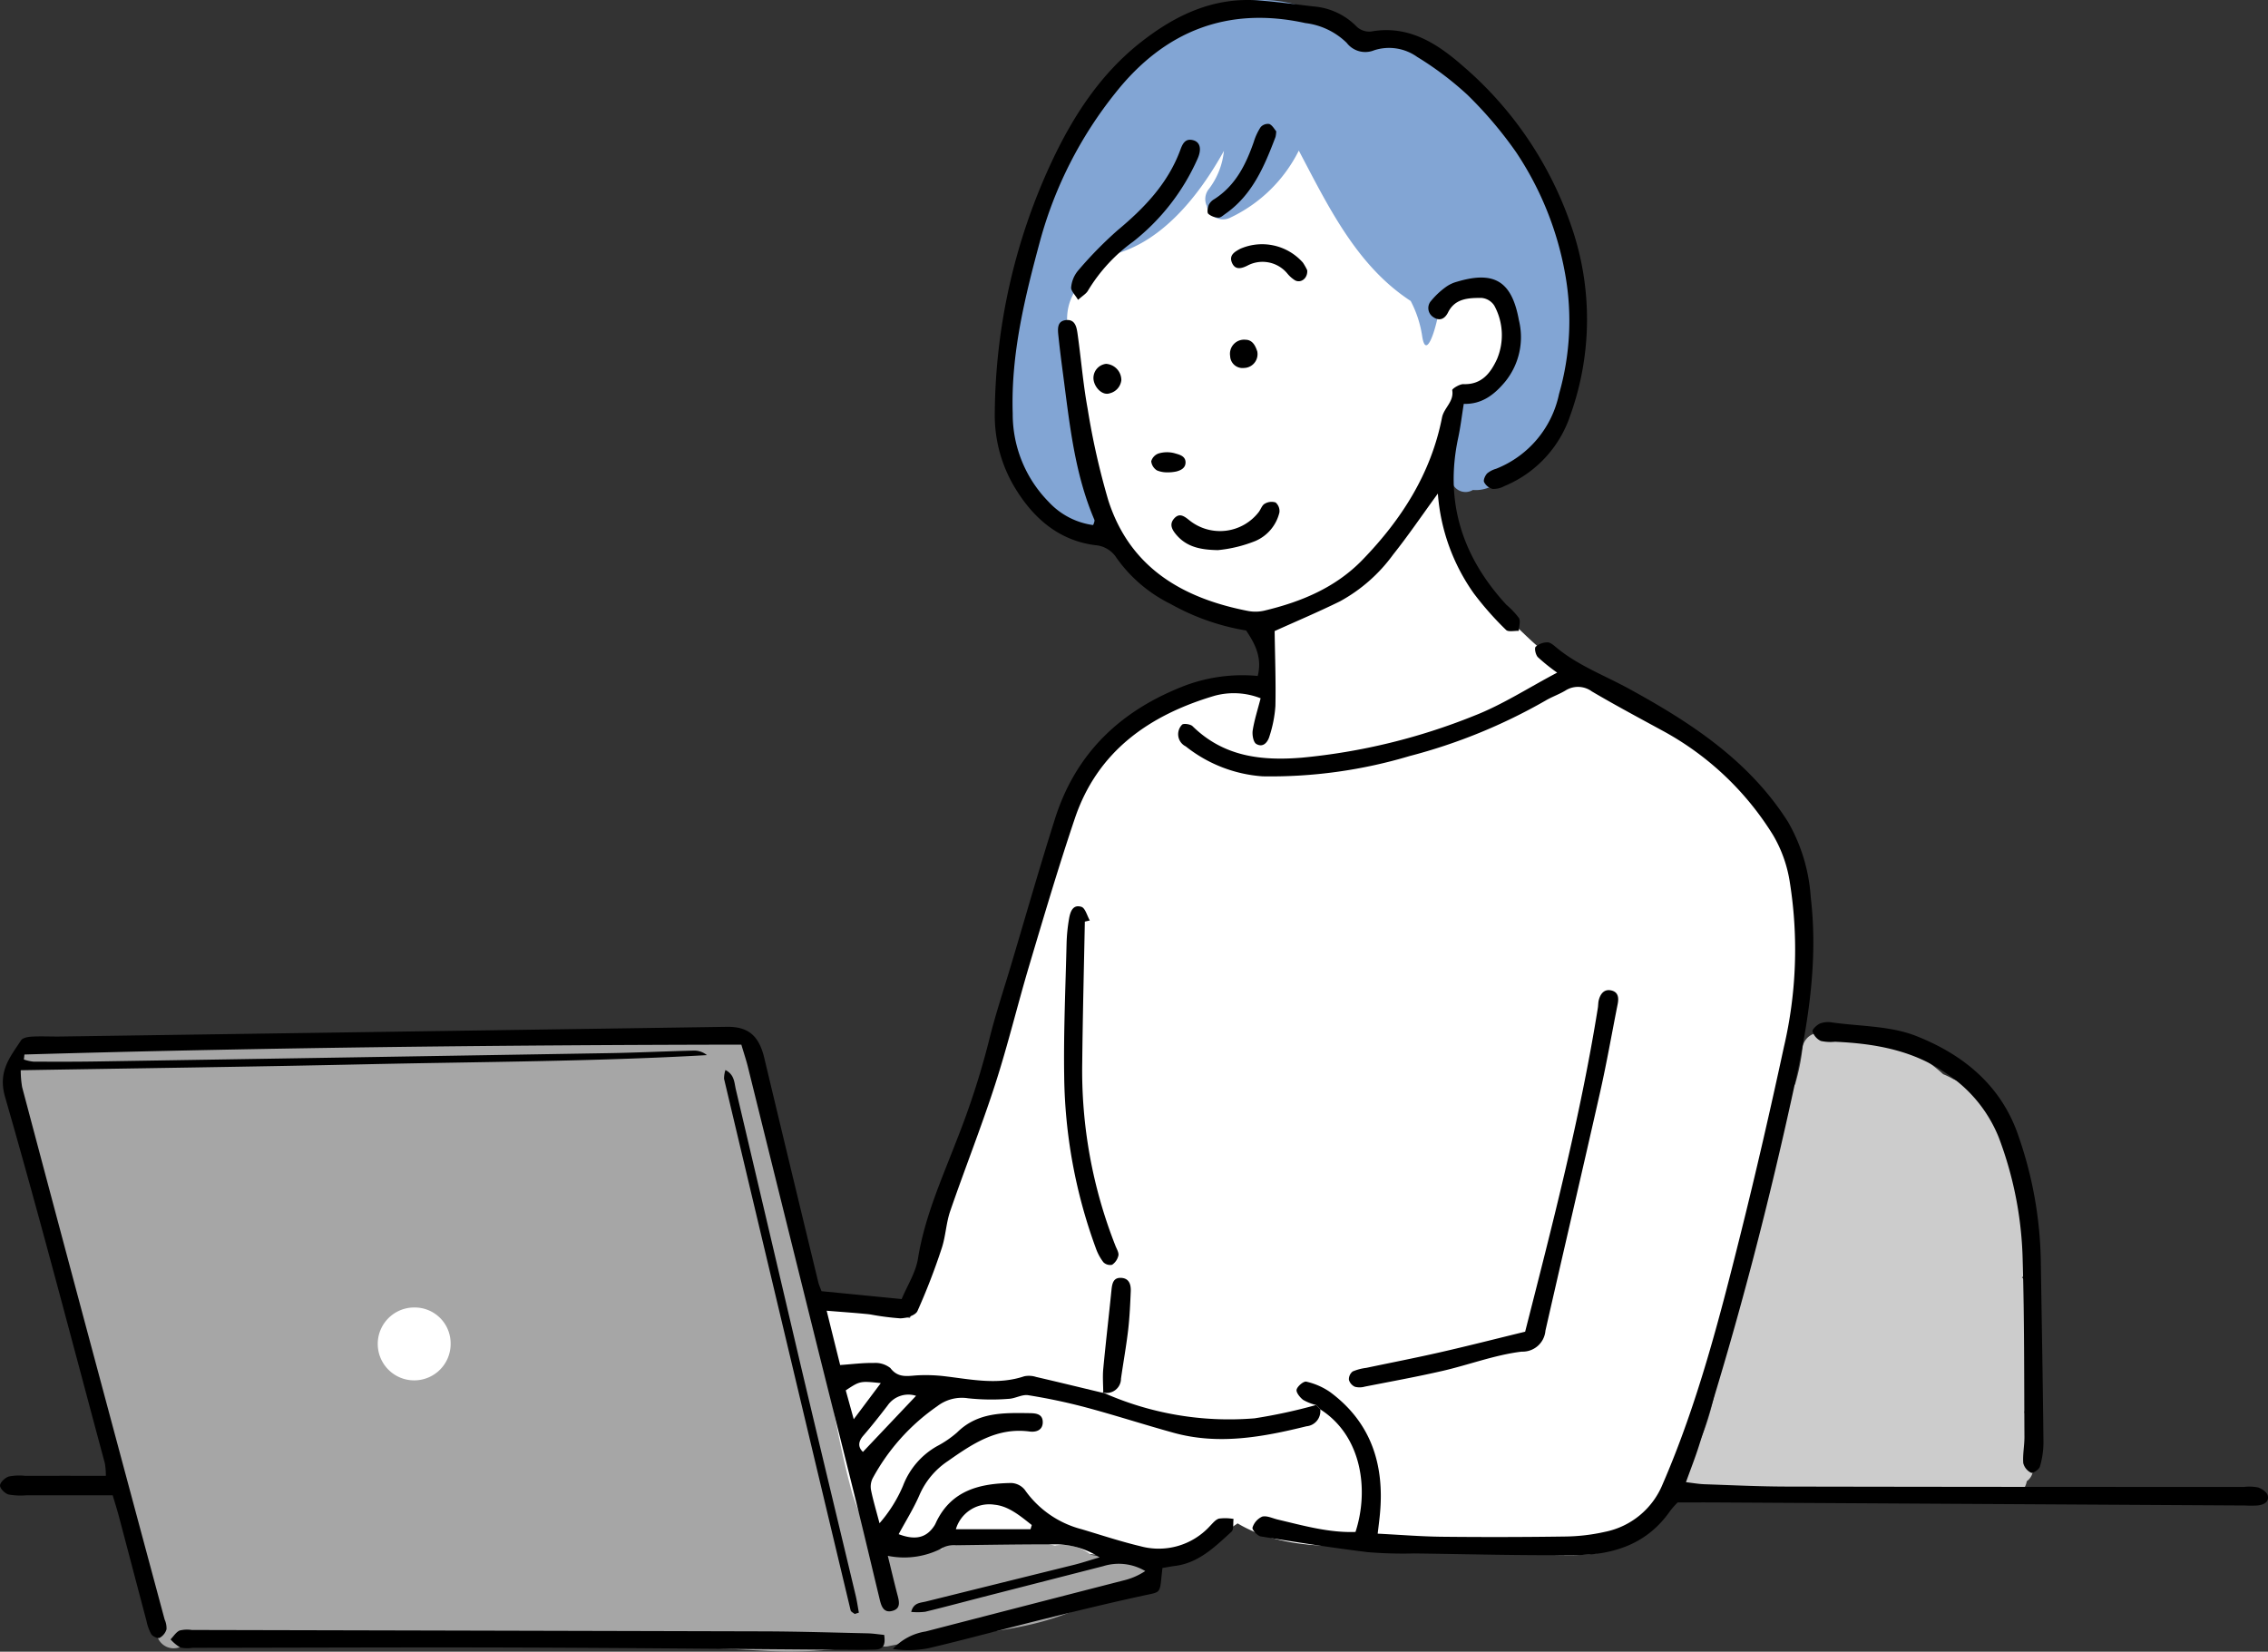 <svg xmlns="http://www.w3.org/2000/svg" width="258.642" height="188.361" viewBox="0 0 258.642 188.361"><rect x="0" y="0" width="258.642" height="188.361" fill="#333333" stroke="none"/><defs><style>.cls-1{fill:#fff;}.cls-2{fill:#a6a6a6;}.cls-3{fill:#ccc;}.cls-4{fill:#82a5d4;}.cls-5{fill-rule:evenodd;}</style></defs><g id="レイヤー_2" data-name="レイヤー 2"><g id="design"><path class="cls-1" d="M201.242,91.373c-3.78-5.221-9.653-8.33-15.232-11.248a96.39,96.39,0,0,1-8.81-4.994c-2.407-1.6-4.269-3.893-6.498-5.674a29.188,29.188,0,0,0-1.886-4.187c-1.214-2.194-3.422-2.932-4.187-5.52-1.418-4.777,1.536-9.1,4.89-12.136,3.875-3.512,5.746-7.314,4.537-12.631-1.165-5.121-5.715-8.774-9.658-11.797A48.11,48.11,0,0,0,148.232,14.751c-4.863-1.364-10.995-1.863-15.722.263-7.111,3.2-14.035,11.838-13.641,19.927a8.58,8.58,0,0,0,.145,1.183c-1.309,7.092,2.497,15.259,5.611,21.196,2.153,4.092,4.446,7.324,8.524,9.689a43.989,43.989,0,0,0,11.031,4.124c.163,2.583.657,5.23.245,7.69-4.844-.775-10.369.947-14.416,3.172a1.673,1.673,0,0,0-.757.784c-3.014,3.889-6.857,7.079-8.701,11.77-2.289,5.815-2.923,12.304-4.432,18.345-3.168,12.681-8.053,25.035-12.345,37.388A103.446,103.446,0,0,1,93.037,148.883c-2.17-.34-3.163,2.788-1.282,3.413.866,5.434.689,10.99,2.461,16.269.784,2.339,2.089,4.677,4.342,5.851.081.041.14.073.19.096a1.216,1.216,0,0,0,.286.258,5.945,5.945,0,0,0,1.545.884,14.132,14.132,0,0,0,3.372.816c5.457.779,10.936.091,16.401.449,3.811.249,7.623.802,11.448.39a20.714,20.714,0,0,0,9.336-3.581c7.373,4.382,17.076,1.636,25.193,2.719a92.793,92.793,0,0,0,11.371.888c2.461.027,6.394.186,7.94-2.184,5.692-2.642,7.469-9.594,8.724-15.187.408-1.817.775-3.639,1.133-5.456.055-.054.104-.113.159-.177,4.237-5.302,5.307-13.419,5.366-20.013a1.69,1.69,0,0,0-.417-1.101,70.174,70.174,0,0,0,5.121-20.996C206.327,105.095,205.538,97.309,201.242,91.373Z"/><path class="cls-2" d="M130.077,178.182a1.671,1.671,0,0,0-1.115-.358,20.132,20.132,0,0,1-4.555-.526,5.332,5.332,0,0,0-3.934-1.07.935.935,0,0,0-.159.046c-.938-.245-1.867-.476-2.782-.657-2.914-.58-6.966-1.405-9.581.49a1.904,1.904,0,0,0-.507.544c-2.448.099-4.891.118-7.337.118a2.026,2.026,0,0,0-.24.023c-.09-.227-.186-.453-.28-.676a44.416,44.416,0,0,1-2.362-5.692c-1.514-5.398-2.365-10.967-3.44-16.465-1.097-5.606-2.615-11.094-4.224-16.568a45.293,45.293,0,0,1-1.722-7.609,18.478,18.478,0,0,0-1.423-6.35,1.726,1.726,0,0,0-.449-.575,29.635,29.635,0,0,1-.213-3.19,1.84,1.84,0,0,0-3.34-.984c-2.012-.53-4.41-.204-6.363-.095-3.385.186-6.776.158-10.17.208-.535-.059-1.069-.118-1.608-.168a100.433,100.433,0,0,0-15.49-.059,40.986,40.986,0,0,0-6.712.132,19.801,19.801,0,0,1-6.744-.028,1.689,1.689,0,0,0-1.786.571c-3.236-.009-6.476-.113-9.753-.285-3.458-.186-6.934-.028-10.392.1-3.236.122-6.436-.512-9.671-.15a1.995,1.995,0,0,0-1.414,3.05c-1.514,3.952.222,8.951,1.445,12.739.938,2.923,1.8,5.865,2.765,8.778,1.382,4.16,2.855,8.352,3.25,12.744a1.806,1.806,0,0,0,.87,1.427,92.456,92.456,0,0,0,3.612,14.987c1.455,4.659,1.913,9.585,3.739,14.13a1.961,1.961,0,0,0,3.558.141c3.385,1.582,8.456.235,11.869-.081,6.983-.644,14.058.712,21.069.213a63.624,63.624,0,0,1,11.221-.277c4.06.426,8.112.879,12.191,1.033,3.585.136,7.165.367,10.75.535,3.844.181,7.623-.477,11.457-.535a1.968,1.968,0,0,0,.444-.059,1.872,1.872,0,0,0,.793-.004c7.12-1.505,14.493-1.187,21.282-4.111a1.49,1.49,0,0,0,.888-.934,18.901,18.901,0,0,1,6.2-.933C131.922,181.884,132.03,178.657,130.077,178.182Z"/><path class="cls-1" d="M51.389,153.139a4.156,4.156,0,1,1-4.154-4.033A4.094,4.094,0,0,1,51.389,153.139Z"/><path class="cls-3" d="M230.853,161.11a1.793,1.793,0,0,0,.077-.508c.018-4.532.281-9.064.299-13.596a1.644,1.644,0,0,0-.653-1.323,1.665,1.665,0,0,0,.653-1.396,41.108,41.108,0,0,0-.367-5.918,1.493,1.493,0,0,0-.05-.213c-.643-6.155-2.329-12.762-8.049-15.086a9.327,9.327,0,0,0-1.16-.566c-3.562-3.223-8.307-5.239-12.793-4.211a1.956,1.956,0,0,0-3.258,1.219,22.681,22.681,0,0,1-.834,4.115,2.145,2.145,0,0,0-.313.54c-.834,2.207-1.736,4.387-2.415,6.648a1.725,1.725,0,0,0,.023,1.187,158.941,158.941,0,0,0-4.717,16.618c-1.138,5.602-1.351,12.232-4.273,17.326a1.996,1.996,0,0,0-1.029,1.668c-.653,1.537,1.427,2.846,2.801,1.976,5.338.875,10.849.167,16.233.457,5.783.313,11.602,1.02,17.394.608a1.683,1.683,0,0,0,2.361-.866,2.131,2.131,0,0,0,.349-.87,1.668,1.668,0,0,0,.707-1.369v-4.831A1.613,1.613,0,0,0,230.853,161.11Z"/><path class="cls-4" d="M178.153,27.12c-1.337-6.671-4.763-12.015-9.472-16.85-2.891-2.968-8.533-7.863-13.02-5.783-5.837-4.01-11.058-5.855-17.344-3.34-6.041,2.416-13.673,7.495-15.481,14.244a131.807,131.807,0,0,0-6.127,12.889,39.779,39.779,0,0,0-2.185,13.292c-.141,6.879,1.02,15.449,8.098,18.59A1.979,1.979,0,0,0,125.347,58.01a1.619,1.619,0,0,0-.059-1.025,59.087,59.087,0,0,1-3.553-19.732c-.349-3.354,1.35-5.166,4.563-8.094,5.865-1.129,10.319-6.608,13.279-11.955a8.622,8.622,0,0,1-1.686,4.31,1.839,1.839,0,0,0-.267,1.976,1.873,1.873,0,0,0,2.692,1.324,16.691,16.691,0,0,0,7.799-7.641c3.358,6.359,6.594,13.13,12.758,17.149a12.604,12.604,0,0,1,1.3,3.939c.521,3.679,2.216-2.756,2.144-4.959,2.425-1.387,5.832-1.713,7.373,1.052,1.609,2.869.036,7.514-2.302,9.82a1.135,1.135,0,0,0-.095.118,1.703,1.703,0,0,0-2.225.702,13.304,13.304,0,0,0-1.545,9.78,1.633,1.633,0,0,0,2.447,1.101c2.312.209,4.383-1.749,6.023-4.269C182.381,48.574,179.44,33.56,178.153,27.12Z"/><path class="cls-5" d="M150.562,160.724a1.735,1.735,0,0,1-1.571,1.929c-5.005,1.234-10.021,2.156-15.139.746-3.348-.922-6.653-1.998-10.006-2.895a66.181,66.181,0,0,0-6.592-1.394c-.699-.112-1.476.383-2.225.414a24.797,24.797,0,0,1-4.651-.066,4.58,4.58,0,0,0-3.493.906,23.716,23.716,0,0,0-7.38,8.248,2.147,2.147,0,0,0-.171,1.327c.227,1.131.564,2.24.966,3.771a15.913,15.913,0,0,0,2.681-4.275,8.761,8.761,0,0,1,3.861-4.504,11.855,11.855,0,0,0,2.304-1.574c2.354-2.334,5.308-2.24,8.264-2.201.718.01,1.51.077,1.505,1.041-.005.937-.806,1.145-1.5,1.053-3.714-.495-6.512,1.399-9.328,3.378a8.905,8.905,0,0,0-3.228,3.856c-.665,1.539-1.568,2.975-2.376,4.474,1.96.741,3.211.391,4.104-1.02a4.431,4.431,0,0,0,.205-.418c1.75-3.588,4.984-4.351,8.538-4.397a2.093,2.093,0,0,1,1.529.766,11.398,11.398,0,0,0,6.522,4.512c2.221.667,4.43,1.395,6.684,1.933a7.911,7.911,0,0,0,7.891-2.274c.327-.33.659-.77,1.063-.879a5.611,5.611,0,0,1,1.655.039c-.07.499.047,1.203-.24,1.463-1.888,1.716-3.728,3.562-6.459,3.9-.452.056-.899.147-1.413.232-.047.45-.087.825-.127,1.2-.177,1.685-.206,1.551-1.895,1.915-3.943.849-7.864,1.809-11.779,2.778-4.294,1.063-8.56,2.238-12.865,3.254a12.049,12.049,0,0,1-4.075.09,6.412,6.412,0,0,1,3.747-1.999q11.268-2.918,22.544-5.814a7.74,7.74,0,0,0,2.493-1.077,5.94,5.94,0,0,0-4.79-.558q-6.542,1.676-13.084,3.35c-2.406.618-4.805,1.263-7.217,1.852a7.397,7.397,0,0,1-1.599.016c.262-1.063,1.041-1.025,1.668-1.181q8.475-2.105,16.951-4.201c.799-.198,1.581-.461,2.861-.839a9.301,9.301,0,0,0-4.941-1.485c-3.806-.007-7.612.053-11.418.103a2.922,2.922,0,0,0-1.359.202,9.294,9.294,0,0,1-6.433,1.005c.376,1.533.696,2.883,1.042,4.226.218.843.58,1.833-.629,2.079-.996.202-1.197-.748-1.381-1.516-.873-3.621-1.725-7.248-2.621-10.864-1.55-6.251-3.135-12.493-4.689-18.743q-3.848-15.474-7.679-30.953c-.186-.747-.434-1.478-.744-2.524-27.234.044-54.499.335-81.757,1.126q-.031.285-.062.57a5.064,5.064,0,0,0,1.08.242c2.408.013,4.817.018,7.225-.02q29.243-.463,58.486-.95c3.184-.054,6.366-.208,9.55-.288a2.287,2.287,0,0,1,1.553.516c-12.987.736-25.957.757-38.92,1.044-13.039.288-26.081.455-39.334.678a11.707,11.707,0,0,0,.159,1.925q4.149,15.638,8.342,31.266,3.946,14.728,7.91,29.451a2.415,2.415,0,0,1,.214,1.119,1.681,1.681,0,0,1-.786.971c-.216.102-.781-.156-.947-.411a5.232,5.232,0,0,1-.548-1.509c-1.056-3.976-2.096-7.956-3.149-11.932-.196-.741-.431-1.472-.706-2.405-3.289,0-6.54.002-9.791-.002a7.85,7.85,0,0,1-2.083-.087c-.414-.117-.98-.675-.974-1.027.007-.362.569-.885.991-1.024a6.101,6.101,0,0,1,1.847-.081c3.015-.005,6.03-.002,9.229-.002a8.215,8.215,0,0,0-.112-1.414C8.208,152.945,4.579,138.974.581,125.109c-.843-2.924.547-4.528,1.822-6.472.193-.294.818-.4,1.252-.422,1.084-.055,2.174.006,3.261-.01q37.981-.546,75.96-1.105c2.435-.036,3.669.983,4.282,3.548q3.056,12.795,6.16,25.579c.072.297.206.581.365,1.02,2.942.289,5.923.583,9.14.9.633-1.517,1.606-3.015,1.864-4.627.773-4.815,2.772-9.203,4.486-13.678a90.654,90.654,0,0,0,3.582-11.056c.712-2.938,1.677-5.814,2.541-8.713,1.662-5.574,3.26-11.171,5.019-16.715,2.398-7.556,7.56-12.403,14.918-15.208a18.689,18.689,0,0,1,8.198-1.063c.508-2.012-.232-3.579-1.324-5.184a26.428,26.428,0,0,1-8.632-3.038,16.417,16.417,0,0,1-6.142-5.237,3.147,3.147,0,0,0-2.439-1.456c-4.086-.528-6.959-3.004-9.026-6.342a15.975,15.975,0,0,1-2.424-8.65,68.908,68.908,0,0,1,6.539-28.838c2.429-5.149,5.525-9.909,10.094-13.508C134.03,1.724,138.365-.346,143.55.048c2.082.158,4.155.444,6.23.685a7.717,7.717,0,0,1,4.95,2.319,2.106,2.106,0,0,0,1.633.542c4.318-.775,7.599,1.417,10.517,3.977a41.878,41.878,0,0,1,12.269,18.09,32.396,32.396,0,0,1-.066,21.681,13.255,13.255,0,0,1-7.539,8.099,2.583,2.583,0,0,1-1.323.319,1.541,1.541,0,0,1-.975-.78c-.111-.234.12-.747.349-.993A2.827,2.827,0,0,1,170.612,53.46a11.74,11.74,0,0,0,7.179-8.523,30.15,30.15,0,0,0,.713-13.606,36.473,36.473,0,0,0-5.591-13.951,45.918,45.918,0,0,0-5.568-6.565,36.413,36.413,0,0,0-5.729-4.323,5.52,5.52,0,0,0-4.915-.757,2.667,2.667,0,0,1-3.125-.85,8.11,8.11,0,0,0-4.71-2.253c-8.914-1.957-16.102.956-21.64,7.936a46.552,46.552,0,0,0-8.614,16.895c-1.745,6.459-3.342,12.929-3.122,19.698A14.263,14.263,0,0,0,119.597,57.241a8.463,8.463,0,0,0,5.085,2.642c.043-.209.185-.458.117-.618-2.263-5.291-2.822-10.947-3.565-16.563-.194-1.462-.382-2.925-.534-4.392-.079-.773-.186-1.715.899-1.809,1.044-.091,1.186.861,1.292,1.616.401,2.844.628,5.718,1.15,8.538a83.77,83.77,0,0,0,2.353,10.416c2.465,7.666,8.447,11.145,15.92,12.601a4.492,4.492,0,0,0,1.847-.029c4.214-1.004,8.135-2.617,11.218-5.801,4.457-4.601,7.813-9.841,9.067-16.223.22-1.116,1.39-1.82,1.165-3.119-.028-.165.842-.708,1.282-.693,2.099.076,3.116-1.303,3.836-2.879a7.035,7.035,0,0,0-.32-6.075,1.927,1.927,0,0,0-1.455-.878c-1.466-.004-3.014.038-3.816,1.649-.391.786-1,1.019-1.703.528a1.226,1.226,0,0,1-.22-1.858,8.957,8.957,0,0,1,1.684-1.575,3.889,3.889,0,0,1,1.255-.59c4.281-1.279,6.26-.043,7.063,4.397a8.057,8.057,0,0,1-1.579,7.015c-1.258,1.509-2.682,2.576-4.711,2.516-.219,1.35-.369,2.63-.637,3.883-1.567,7.329.496,13.599,5.494,19.025a9.575,9.575,0,0,1,1.434,1.51c.21.368.004.973-.017,1.471-.495-.025-1.196.15-1.452-.11a35.598,35.598,0,0,1-3.687-4.177,22.529,22.529,0,0,1-4.089-11.374c-1.861,2.555-3.398,4.822-5.099,6.957a18.336,18.336,0,0,1-6.083,5.344c-2.491,1.223-5.05,2.304-7.432,3.381.04,2.852.148,5.706.088,8.556a14.186,14.186,0,0,1-.668,3.411c-.194.698-.729,1.37-1.516.905-.336-.199-.484-1.051-.403-1.556.191-1.195.57-2.36.902-3.651a8.368,8.368,0,0,0-5.243-.289c-7.427,2.196-13.347,6.301-15.942,13.987-1.86,5.51-3.508,11.093-5.171,16.667-1.354,4.534-2.456,9.145-3.911,13.644-1.574,4.87-3.467,9.637-5.135,14.479-.47,1.364-.513,2.875-.971,4.245a73.863,73.863,0,0,1-2.763,7.149c-.222.489-1.283.823-1.963.83a30.051,30.051,0,0,1-3.453-.453c-1.529-.164-3.065-.262-4.938-.416.326,1.313.574,2.315.824,3.317.241.967.482,1.935.716,2.876,1.381-.096,2.595-.258,3.806-.233a2.761,2.761,0,0,1,1.917.575c.9,1.188,1.983.896,3.139.831a18.312,18.312,0,0,1,3.196.124c2.978.358,5.945.993,8.93-.012a2.678,2.678,0,0,1,1.355.074c2.557.591,5.106,1.214,7.659,1.825l-.083-.071a35.311,35.311,0,0,0,17.343,2.965,60.315,60.315,0,0,0,7.015-1.519C150.247,160.393,150.404,160.559,150.562,160.724ZM109.006,174.397h8.515c.047-.161.094-.322.142-.483-1.276-1.004-2.622-2.157-4.235-2.314A3.965,3.965,0,0,0,109.006,174.397Zm-10.597-8.821c2.005-2.117,3.987-4.21,6.058-6.397a2.876,2.876,0,0,0-3.259,1.122c-.89,1.16-1.795,2.312-2.753,3.417C97.814,164.457,97.872,165.067,98.409,165.577Zm-1.96-7.021c.283,1.023.535,1.936.911,3.296,1.203-1.606,2.087-2.786,3.087-4.121C98.082,157.481,98.082,157.481,96.449,158.556Z"/><path class="cls-5" d="M150.562,160.724c-.158-.165-.315-.33-.473-.495a5.709,5.709,0,0,1-1.473-.582c-.366-.276-.832-.859-.75-1.178.1-.392.807-.98,1.105-.905a7.808,7.808,0,0,1,2.698,1.177c4.708,3.478,6.232,8.301,5.696,13.943-.064.679-.154,1.354-.254,2.215,2.557.129,4.945.326,7.334.352q6.991.075,13.982-.025a21.772,21.772,0,0,0,4.612-.536,9.023,9.023,0,0,0,6.553-5.396c3.996-9.207,6.483-18.886,8.906-28.578,1.769-7.075,3.398-14.187,4.937-21.315a48.812,48.812,0,0,0,.682-18.744,15.089,15.089,0,0,0-1.914-5.418,33.624,33.624,0,0,0-12.349-11.769c-2.783-1.519-5.584-3.009-8.316-4.617a2.67,2.67,0,0,0-3.024-.099c-.731.436-1.554.718-2.284,1.154a63.051,63.051,0,0,1-15.477,6.311,55.241,55.241,0,0,1-16.775,2.314,15.871,15.871,0,0,1-8.758-3.416,1.547,1.547,0,0,1-.421-2.47c.148-.173.951-.075,1.197.166,3.532,3.46,7.783,3.977,12.495,3.589a69.998,69.998,0,0,0,19.605-4.773c3.217-1.247,6.169-3.175,9.482-4.921a21.404,21.404,0,0,1-2.201-1.766c-.252-.263-.419-1.01-.252-1.185a2.045,2.045,0,0,1,1.347-.502c.328-.006.697.32.99.565,2.471,2.066,5.471,3.177,8.251,4.696,7.049,3.851,13.741,8.194,18.191,15.214a19.767,19.767,0,0,1,2.592,8.593c.817,6.897-.173,13.643-1.61,20.341-3.061,14.271-6.722,28.389-11.164,42.299-.418,1.309-.924,2.591-1.455,4.067.78.089,1.445.211,2.113.234,3.105.107,6.21.258,9.315.265q26.099.05,52.199.041a5.291,5.291,0,0,1,1.618.059c.438.146,1.018.543,1.105.926.173.764-.493,1.052-1.154,1.128a11.906,11.906,0,0,1-1.395.004q-30.175-.174-60.351-.348c-1.381-.008-2.763-.001-4.396-.001a9.543,9.543,0,0,0-.889,1.01c-2.553,3.668-6.316,4.941-10.504,4.989-6.208.072-12.42-.103-18.629-.182a49.169,49.169,0,0,1-5.353-.15c-4.071-.501-8.127-1.135-12.176-1.792-.38-.062-1.009-.785-.935-1.004a2.054,2.054,0,0,1,1.102-1.252c.524-.143,1.183.195,1.782.335,2.931.69,5.839,1.522,8.862,1.412C156.143,169.905,155.307,163.735,150.562,160.724Z"/><path class="cls-5" d="M100.833,186.446c.133.974.04,1.654-1.067,1.678-.621.014-1.242.033-1.863.028-12.967-.09-25.935-.224-38.903-.266-12.347-.039-24.694.018-37.041.032a3.984,3.984,0,0,1-1.383-.032,4.614,4.614,0,0,1-1.125-.931c.339-.348.621-.821,1.032-1.009a3.522,3.522,0,0,1,1.38-.063q32.614.073,65.228.158c3.96.012,7.919.137,11.879.226C99.575,186.283,100.178,186.381,100.833,186.446Z"/><path class="cls-5" d="M232.729,143.573c.131,8.396.247,14.677.308,20.959a9.706,9.706,0,0,1-.411,2.728c-.092.323-.799.789-.991.697a1.675,1.675,0,0,1-.902-1.098c-.076-.994.14-2.006.134-3.011-.039-6.673-.003-13.35-.198-20.02a42.132,42.132,0,0,0-2.726-14.103,15.741,15.741,0,0,0-5.739-7.143c-3.894-2.803-8.325-3.574-12.948-3.781a5.007,5.007,0,0,1-1.61-.091,1.812,1.812,0,0,1-.945-1.08c-.057-.229.485-.744.855-.91a2.615,2.615,0,0,1,1.37-.12c3.215.453,6.646.381,9.586,1.542,5.386,2.126,9.776,5.665,11.717,11.533A45.469,45.469,0,0,1,232.729,143.573Z"/><path class="cls-5" d="M173.928,151.867c3.098-12.168,6.281-24.402,8.287-36.902.05-.306.034-.626.112-.923.199-.759.659-1.303,1.496-1.073.739.204.791.856.658,1.528-.666,3.347-1.251,6.713-2.002,10.042-2.046,9.077-4.173,18.136-6.237,27.209a2.609,2.609,0,0,1-2.704,2.392c-3.05.369-6.001,1.5-9.021,2.195-2.939.677-5.911,1.214-8.872,1.796a2.134,2.134,0,0,1-1.125.018,1.242,1.242,0,0,1-.69-.796,1.13,1.13,0,0,1,.431-.951,5.681,5.681,0,0,1,1.544-.409c2.801-.59,5.611-1.135,8.4-1.771C167.37,153.501,170.515,152.698,173.928,151.867Z"/><path class="cls-5" d="M123.715,105.102c-.103,5.349-.242,10.698-.297,16.048a54.402,54.402,0,0,0,3.794,20.938c.143.359.397.764.329,1.093a1.73,1.73,0,0,1-.718,1.054,1.086,1.086,0,0,1-.999-.297,5.846,5.846,0,0,1-.866-1.623,58.837,58.837,0,0,1-3.598-19.598c-.078-5.041.152-10.088.272-15.132a19.553,19.553,0,0,1,.276-2.777c.131-.777.408-1.709,1.416-1.391.439.138.645,1.013.957,1.554C124.091,105.014,123.903,105.057,123.715,105.102Z"/><path class="cls-5" d="M97.47,184.058c-.159-.136-.425-.245-.464-.409q-7.24-30.306-14.435-60.623a3.177,3.177,0,0,1,.157-.998c1.038.526,1.006,1.439,1.186,2.205q3.709,15.731,7.397,31.466c2.07,8.751,4.18,17.491,6.265,26.238.155.649.248,1.313.369,1.97Q97.708,183.981,97.47,184.058Z"/><path class="cls-5" d="M122.943,34.194c-.35-.592-.829-1.034-.79-1.42a3.459,3.459,0,0,1,.752-1.867,44.705,44.705,0,0,1,4.526-4.63c3.078-2.564,5.775-5.37,7.182-9.206.261-.713.574-1.321,1.469-1.077.792.215.981,1.029.477,2.137a24.817,24.817,0,0,1-7.335,9.424,18.921,18.921,0,0,0-5.15,5.588C123.878,33.495,123.46,33.725,122.943,34.194Z"/><path class="cls-5" d="M138.883,62.736c-1.91-.036-3.513-.326-4.719-1.731-.486-.566-.852-1.189-.286-1.85.623-.728,1.188-.276,1.776.194a5.579,5.579,0,0,0,7.906-.973c.229-.309.363-.762.663-.926a1.53,1.53,0,0,1,1.243-.151,1.287,1.287,0,0,1,.437,1.142,4.731,4.731,0,0,1-2.739,3.253A15.409,15.409,0,0,1,138.883,62.736Z"/><path class="cls-5" d="M125.814,158.853c-.004-.913-.084-1.834.001-2.739.283-3.002.636-5.998.938-8.998.076-.756.212-1.463,1.159-1.383.9.076,1.07.815,1.039,1.548-.063,1.473-.128,2.949-.299,4.412-.217,1.848-.551,3.681-.814,5.524a1.633,1.633,0,0,1-2.105,1.567Z"/><path class="cls-5" d="M145.54,14.97a3.519,3.519,0,0,1-.079.645c-1.268,3.337-2.635,6.612-5.714,8.766-.251.175-.537.451-.792.436a1.853,1.853,0,0,1-1.161-.433c-.168-.176-.064-.716.062-1.037a1.587,1.587,0,0,1,.637-.646c2.416-1.554,3.594-3.947,4.495-6.541a6.511,6.511,0,0,1,.776-1.661,1.105,1.105,0,0,1,.987-.358C145.107,14.289,145.338,14.742,145.54,14.97Z"/><path class="cls-5" d="M149.074,30.82c.075.904-.693,1.494-1.371,1.16a3.548,3.548,0,0,1-.862-.748,3.669,3.669,0,0,0-4.605-.931c-.687.338-1.387.513-1.748-.352-.355-.849.321-1.243.951-1.578a6.216,6.216,0,0,1,7.143,1.576A6.203,6.203,0,0,1,149.074,30.82Z"/><path class="cls-5" d="M127.878,43.346a1.742,1.742,0,0,1-1.321,1.505c-.814.29-1.746-.623-1.855-1.599a1.625,1.625,0,0,1,1.435-1.758A1.862,1.862,0,0,1,127.878,43.346Z"/><path class="cls-5" d="M133.087,53.868a2.956,2.956,0,0,1-1.15-.224,1.406,1.406,0,0,1-.652-1.037,1.333,1.333,0,0,1,.835-.892,3.363,3.363,0,0,1,1.805-.035c.484.15,1.251.278,1.274,1.022s-.676.966-1.044,1.065A4.803,4.803,0,0,1,133.087,53.868Z"/><path class="cls-5" d="M142.034,38.744c.82.004,1.146.724,1.344,1.333a1.576,1.576,0,0,1-1.514,1.886,1.414,1.414,0,0,1-1.578-1.356A1.608,1.608,0,0,1,142.034,38.744Z"/></g></g></svg>